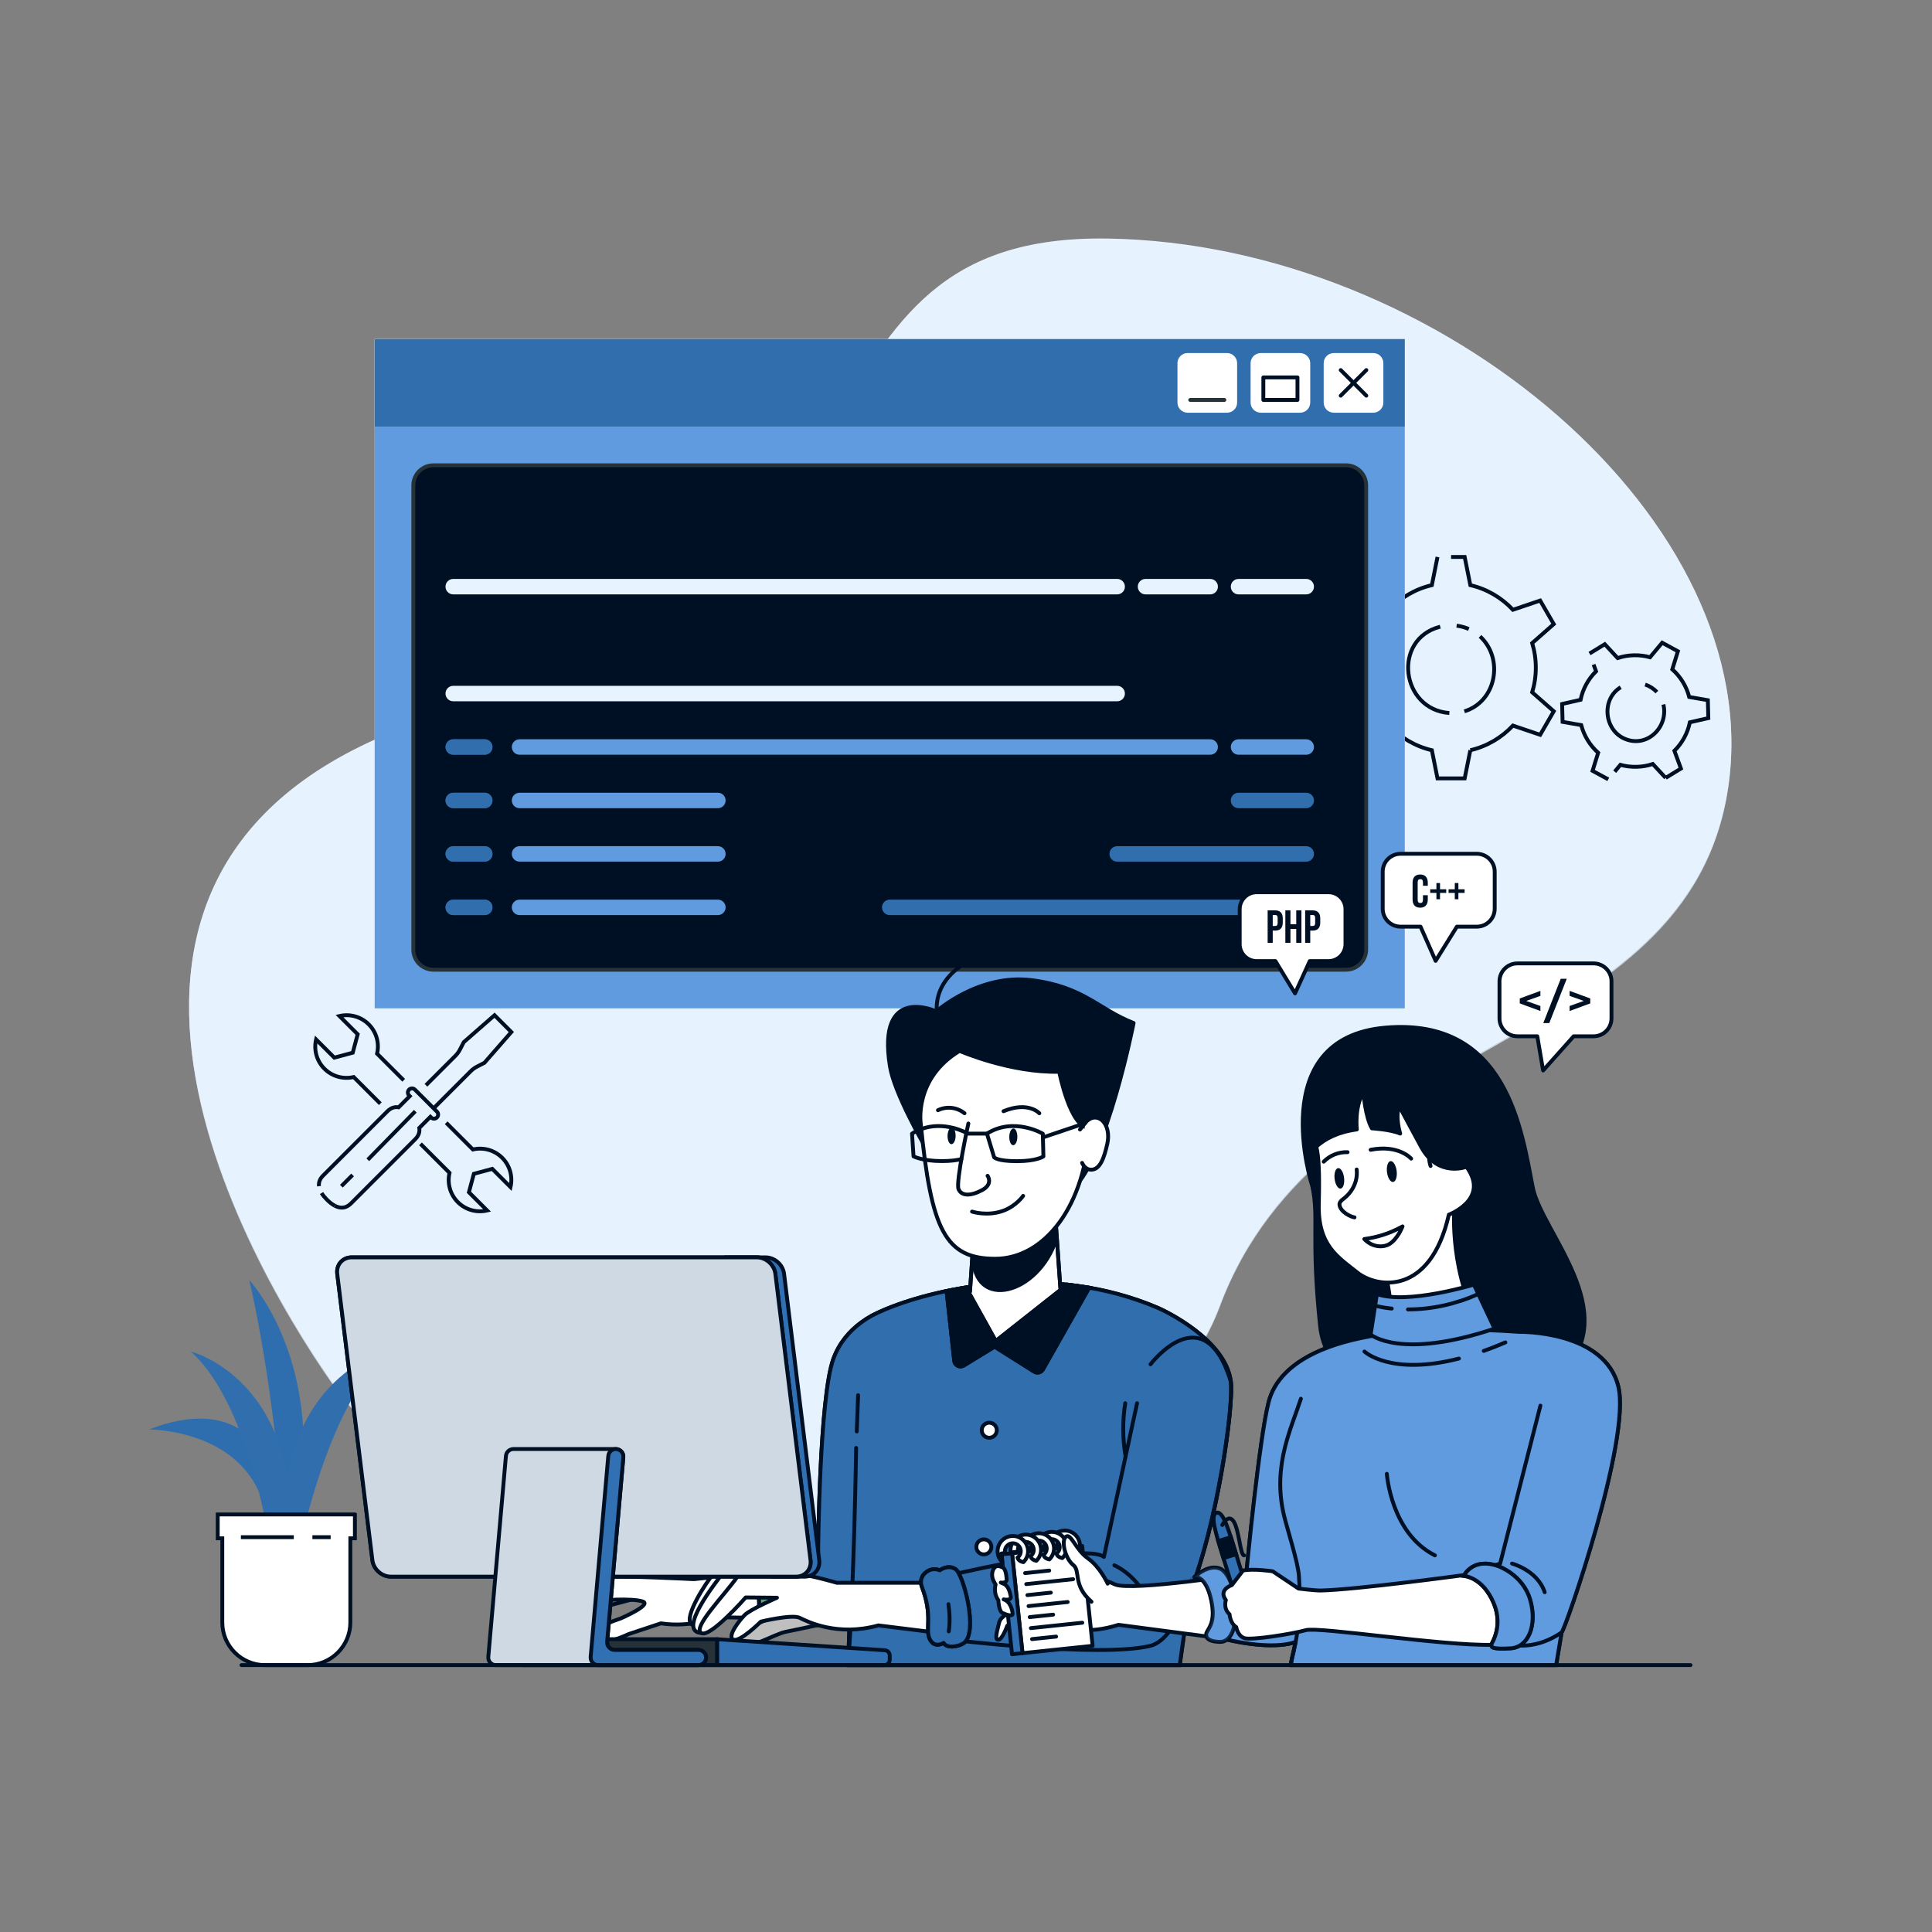 <?xml version="1.0" encoding="UTF-8" standalone="no"?>
<!-- Generator: Adobe Illustrator 27.5.0, SVG Export Plug-In . SVG Version: 6.00 Build 0)  -->

<svg
   version="1.1"
   x="0px"
   y="0px"
   viewBox="0 0 500 500"
   style="enable-background:new 0 0 500 500;"
   xml:space="preserve"
   id="svg184"
   sodipodi:docname="legacy-software-modernisation.svg"
   inkscape:version="1.3.2 (091e20ef0f, 2023-11-25)"
   xmlns:inkscape="http://www.inkscape.org/namespaces/inkscape"
   xmlns:sodipodi="http://sodipodi.sourceforge.net/DTD/sodipodi-0.dtd"
   xmlns:xlink="http://www.w3.org/1999/xlink"
   xmlns="http://www.w3.org/2000/svg"
   xmlns:svg="http://www.w3.org/2000/svg"><rect x="0" y="0" width="500" height="500" fill="#808080" stroke="none"/><defs
   id="defs184" /><sodipodi:namedview
   id="namedview184"
   pagecolor="#ffffff"
   bordercolor="#000000"
   borderopacity="0.25"
   inkscape:showpageshadow="2"
   inkscape:pageopacity="0.0"
   inkscape:pagecheckerboard="0"
   inkscape:deskcolor="#d1d1d1"
   inkscape:zoom="1.1469272"
   inkscape:cx="347.45013"
   inkscape:cy="228.87242"
   inkscape:window-width="1920"
   inkscape:window-height="1011"
   inkscape:window-x="0"
   inkscape:window-y="0"
   inkscape:window-maximized="1"
   inkscape:current-layer="svg184" />
<g
   id="Background_Simple"
   style="fill:#e7f3ff;fill-opacity:1">
	<g
   id="g2"
   style="fill:#e7f3ff;fill-opacity:1">
		<path
   style="fill:#e7f3ff;fill-opacity:1"
   d="M86.262,358.202c-25.617-36.442-84.196-143.073,33.891-174.928S200.43,60.397,286.69,61.736    c86.259,1.338,170.922,73.596,160.522,142.156c-10.4,68.56-105.049,63.112-131.513,133.934S131.32,422.299,86.262,358.202z"
   id="path1" />
		<path
   style="opacity:0.7;fill:#e7f3ff;fill-opacity:1"
   d="M86.262,358.551c-25.617-36.442-84.196-143.073,33.891-174.928    S200.43,60.746,286.69,62.085c86.259,1.338,170.922,73.596,160.522,142.156c-10.4,68.56-105.049,63.112-131.513,133.934    S131.32,422.648,86.262,358.551z"
   id="path2" />
	</g>
</g>
<g
   id="Graphics"
   style="stroke:#001024;stroke-opacity:1">
	<g
   id="g20"
   style="stroke:#001024;stroke-opacity:1">
		<g
   id="g13"
   style="stroke:#001024;stroke-opacity:1">
			<path
   style="fill:none;stroke:#001024;stroke-miterlimit:10;stroke-opacity:1"
   d="M380.52,194.16c4.298-1.003,8.109-3.263,11.026-6.377     l7.049,2.384l3.517-6.092l-5.586-4.908c0.615-2.017,0.941-4.153,0.941-6.372c0-2.213-0.326-4.355-0.941-6.366l5.586-4.913     l-3.517-6.092l-7.049,2.384c-2.917-3.114-6.729-5.374-11.026-6.372l-1.464-7.292h-3.517"
   id="path3" />
			<path
   style="fill:none;stroke:#001024;stroke-miterlimit:10;stroke-opacity:1"
   d="M372.022,144.143l-1.458,7.292     c-4.298,0.998-8.115,3.258-11.032,6.372l-7.049-2.384l-3.517,6.092l5.586,4.913c-0.61,2.012-0.941,4.153-0.941,6.366     c0,2.219,0.331,4.355,0.941,6.372l-5.586,4.908l3.517,6.092l7.049-2.384c2.917,3.113,6.734,5.374,11.032,6.377l1.458,7.292h7.034     l1.464-7.292"
   id="path4" />
			<path
   style="fill:none;stroke:#001024;stroke-miterlimit:10;stroke-opacity:1"
   d="M375.094,184.527c-12.54-0.877-14.896-19.135-2.361-22.342"
   id="path5" />
			<path
   style="fill:none;stroke:#001024;stroke-miterlimit:10;stroke-opacity:1"
   d="M383.024,164.697c6.241,5.718,4.265,16.876-4.052,19.396"
   id="path6" />
			<path
   style="fill:none;stroke:#001024;stroke-miterlimit:10;stroke-opacity:1"
   d="M376.969,161.925c1.088,0.136,2.155,0.428,3.157,0.873"
   id="path7" />
			<path
   style="fill:none;stroke:#001024;stroke-miterlimit:10;stroke-opacity:1"
   d="M417.878,199.712l1.481-1.775     c2.708,0.746,5.628,0.703,8.387-0.212l3.326,3.593"
   id="path8" />
			<path
   style="fill:none;stroke:#001024;stroke-miterlimit:10;stroke-opacity:1"
   d="M412.415,171.984l0.643,1.75     c-2.07,2.038-3.437,4.619-4.004,7.37l-4.778,1.085l0.12,4.63l4.826,0.839c0.349,1.34,0.899,2.656,1.66,3.899     c0.763,1.246,1.683,2.332,2.719,3.254l-1.449,4.676l4.069,2.212"
   id="path9" />
			<path
   style="fill:none;stroke:#001024;stroke-miterlimit:10;stroke-opacity:1"
   d="M431.071,201.318l3.95-2.418l-1.685-4.598     c2.069-2.041,3.432-4.62,3.999-7.372l4.778-1.085l-0.12-4.63l-4.824-0.836c-0.348-1.344-0.899-2.656-1.662-3.901     c-0.761-1.243-1.68-2.333-2.717-3.251l1.448-4.679l-4.069-2.212l-3.139,3.762c-2.708-0.745-5.626-0.704-8.382,0.213l-3.329-3.592     l-3.95,2.418"
   id="path10" />
			<g
   id="g12"
   style="stroke:#001024;stroke-opacity:1">
				<path
   style="fill:none;stroke:#001024;stroke-miterlimit:10;stroke-opacity:1"
   d="M430.485,182.315c1.365,5.747-4.091,11.277-9.861,8.943      c-5.502-2.225-6.302-10.293-1.197-13.394"
   id="path11" />
				<path
   style="fill:none;stroke:#001024;stroke-miterlimit:10;stroke-opacity:1"
   d="M425.765,177.16c1.152,0.392,2.204,1.055,3.032,1.949"
   id="path12" />
			</g>
		</g>
		<g
   id="g19"
   style="stroke:#001024;stroke-opacity:1">
			<g
   id="g14"
   style="stroke:#001024;stroke-opacity:1">
				<path
   style="fill:none;stroke:#001024;stroke-miterlimit:10;stroke-opacity:1"
   d="M108.825,296.026l7.51,7.51c-0.613,2.639,0.1,5.523,2.156,7.58      c2.057,2.057,4.941,2.77,7.58,2.156l-4.718-4.718l1.279-4.771l4.772-1.279l4.718,4.718c0.613-2.639-0.099-5.523-2.156-7.58      c-2.057-2.057-4.941-2.77-7.58-2.156l-6.916-6.917"
   id="path13" />
				<path
   style="fill:none;stroke:#001024;stroke-miterlimit:10;stroke-opacity:1"
   d="M104.479,279.58l-6.893-6.893      c0.614-2.639-0.099-5.523-2.156-7.58c-2.057-2.057-4.941-2.769-7.58-2.156l4.718,4.718l-1.279,4.772l-4.771,1.279l-4.718-4.718      c-0.613,2.639,0.1,5.523,2.156,7.58c2.057,2.056,4.941,2.769,7.58,2.156l6.893,6.893"
   id="path14" />
			</g>
			<g
   id="g18"
   style="stroke:#001024;stroke-opacity:1">
				<g
   id="g17"
   style="stroke:#001024;stroke-opacity:1">
					<path
   style="fill:none;stroke:#001024;stroke-miterlimit:10;stroke-opacity:1"
   d="M112.219,286.832l9.612-9.612       c0.472-0.472,1.014-0.868,1.608-1.175l1.935-1l6.961-7.955l-4.351-4.35l-7.955,6.961l-1,1.935       c-0.307,0.593-0.703,1.135-1.175,1.607l-7.623,7.624"
   id="path15" />
					<path
   style="fill:none;stroke:#001024;stroke-miterlimit:10;stroke-opacity:1"
   d="M86.64,312.041c1.406,0.743,2.852,0.75,4.179-0.577       l16.656-16.656c0.924-0.924,1.195-1.906,1.028-2.892l2.888-2.888l0.176,0.176c0.416,0.416,1.097,0.416,1.512,0       c0.416-0.416,0.416-1.097,0-1.512l-5.697-5.697c-0.416-0.416-1.096-0.416-1.512,0c-0.416,0.416-0.416,1.097,0,1.512       l0.176,0.176l-2.888,2.888c-0.986-0.168-1.968,0.103-2.892,1.027l-16.656,16.656c-0.875,0.875-1.17,1.803-1.056,2.737"
   id="path16" />
					<path
   style="fill:none;stroke:#001024;stroke-miterlimit:10;stroke-opacity:1"
   d="M83.217,308.758c0.356,0.584,0.833,1.158,1.386,1.712       c0.656,0.656,1.341,1.204,2.036,1.571"
   id="path17" />
				</g>
			</g>
			<line
   style="fill:none;stroke:#001024;stroke-miterlimit:10;stroke-opacity:1"
   x1="88.342"
   y1="306.991"
   x2="91.25"
   y2="304.083"
   id="line18" />
			<line
   style="fill:none;stroke:#001024;stroke-miterlimit:10;stroke-opacity:1"
   x1="95.183"
   y1="300.15"
   x2="107.48"
   y2="287.593"
   id="line19" />
		</g>
	</g>
</g>
<g
   id="Coding">
	<g
   id="g52">
		<g
   id="g27"
   style="display:inline">
			<rect
   x="96.961"
   y="87.758"
   style="fill:#ffffff"
   width="266.603"
   height="173.204"
   id="rect20" />
			<polygon
   style="fill:#5f9bde;fill-opacity:1"
   points="96.961,260.962 125.148,260.962 169.839,260.962 363.564,260.962 363.564,87.758 96.961,87.758 "
   id="polygon20" />
			<rect
   x="96.961"
   y="87.758"
   style="fill:#ffffff"
   width="266.603"
   height="22.659"
   id="rect21" />
			<rect
   x="96.961"
   y="87.758"
   style="fill:#306eae;fill-opacity:1"
   width="266.603"
   height="22.659"
   id="rect22" />
			<path
   style="fill:#ffffff"
   d="m 355.394,106.808 h -10.208 c -1.445,0 -2.616,-1.171 -2.616,-2.616 V 93.983 c 0,-1.445 1.171,-2.616 2.616,-2.616 h 10.208 c 1.445,0 2.616,1.171 2.616,2.616 v 10.208 c 0,1.445 -1.171,2.617 -2.616,2.617 z"
   id="path22" />
			<path
   style="fill:#ffffff"
   d="M 336.447,106.808 H 326.29 c -1.459,0 -2.641,-1.183 -2.641,-2.642 V 94.009 c 0,-1.459 1.183,-2.641 2.641,-2.641 h 10.157 c 1.459,0 2.641,1.183 2.641,2.641 v 10.157 c 0,1.459 -1.182,2.642 -2.641,2.642 z"
   id="path23" />
			<path
   style="fill:#ffffff"
   d="m 317.549,106.808 h -10.206 c -1.445,0 -2.617,-1.172 -2.617,-2.617 V 93.984 c 0,-1.445 1.172,-2.617 2.617,-2.617 h 10.206 c 1.445,0 2.617,1.172 2.617,2.617 v 10.206 c 10e-4,1.446 -1.171,2.618 -2.617,2.618 z"
   id="path24" />
			<path
   style="fill:#001024;stroke:#263238;stroke-linecap:round;stroke-linejoin:round;stroke-miterlimit:10;fill-opacity:1"
   d="m 106.961,125.633 v 120.113 c 0,2.881 2.335,5.216 5.216,5.216 h 236.172 c 2.881,0 5.216,-2.335 5.216,-5.216 V 125.633 c 0,-2.881 -2.335,-5.216 -5.216,-5.216 H 112.176 c -2.88,0 -5.215,2.335 -5.215,5.216 z"
   id="path25" />
			<g
   id="g26"
   style="stroke:#001024;stroke-opacity:1">
				
					<line
   style="fill:none;stroke:#001024;stroke-linecap:round;stroke-linejoin:round;stroke-miterlimit:10;stroke-opacity:1"
   x1="346.978"
   y1="102.399"
   x2="353.602"
   y2="95.776"
   id="line25" />
				
					<line
   style="fill:none;stroke:#001024;stroke-linecap:round;stroke-linejoin:round;stroke-miterlimit:10;stroke-opacity:1"
   x1="346.978"
   y1="95.776"
   x2="353.602"
   y2="102.399"
   id="line26" />
			</g>
			
				<rect
   x="326.952"
   y="97.672"
   style="fill:none;stroke:#001024;stroke-linecap:round;stroke-linejoin:round;stroke-miterlimit:10;stroke-opacity:1"
   width="8.832"
   height="5.832"
   id="rect26" />
			
				<line
   style="fill:#001024;stroke:#263238;stroke-linecap:round;stroke-linejoin:round;stroke-miterlimit:10;fill-opacity:1"
   x1="316.862"
   y1="103.503"
   x2="308.031"
   y2="103.503"
   id="line27" />
		</g>
		<g
   id="g31"
   style="fill:#306eae;fill-opacity:1">
			<g
   id="g28"
   style="fill:#306eae;fill-opacity:1">
				<path
   style="fill:#306eae;fill-opacity:1"
   d="M338.055,209.159H320.53c-1.105,0-2-0.895-2-2s0.895-2,2-2h17.525c1.104,0,2,0.895,2,2      S339.159,209.159,338.055,209.159z"
   id="path27" />
			</g>
			<g
   id="g29"
   style="fill:#306eae;fill-opacity:1">
				<path
   style="fill:#306eae;fill-opacity:1"
   d="M338.055,222.992h-48.93c-1.105,0-2-0.895-2-2c0-1.104,0.895-2,2-2h48.93c1.104,0,2,0.896,2,2      C340.055,222.097,339.159,222.992,338.055,222.992z"
   id="path28" />
			</g>
			<g
   id="g30"
   style="fill:#306eae;fill-opacity:1">
				<path
   style="fill:#306eae;fill-opacity:1"
   d="M338.055,236.826H230.262c-1.104,0-2-0.896-2-2c0-1.105,0.896-2,2-2h107.792c1.104,0,2,0.895,2,2      C340.055,235.93,339.159,236.826,338.055,236.826z"
   id="path29" />
			</g>
		</g>
		<g
   id="g40"
   style="fill:#306eae;fill-opacity:1">
			<g
   id="g32"
   style="fill:#306eae;fill-opacity:1">
				<path
   style="fill:#306eae;fill-opacity:1"
   d="M125.458,195.326h-8.164c-1.104,0-2-0.896-2-2c0-1.105,0.896-2,2-2h8.164c1.104,0,2,0.895,2,2      C127.458,194.43,126.563,195.326,125.458,195.326z"
   id="path31" />
			</g>
			<g
   id="g33"
   style="fill:#306eae;fill-opacity:1">
				<path
   style="fill:#306eae;fill-opacity:1"
   d="M125.458,209.159h-8.164c-1.104,0-2-0.895-2-2s0.896-2,2-2h8.164c1.104,0,2,0.895,2,2      S126.563,209.159,125.458,209.159z"
   id="path32" />
			</g>
			<g
   id="g34"
   style="fill:#306eae;fill-opacity:1">
				<path
   style="fill:#306eae;fill-opacity:1"
   d="M125.458,222.992h-8.164c-1.104,0-2-0.895-2-2c0-1.104,0.896-2,2-2h8.164c1.104,0,2,0.896,2,2      C127.458,222.097,126.563,222.992,125.458,222.992z"
   id="path33" />
			</g>
			<g
   id="g35"
   style="fill:#306eae;fill-opacity:1">
				<path
   style="fill:#306eae;fill-opacity:1"
   d="M125.458,236.826h-8.164c-1.104,0-2-0.896-2-2c0-1.105,0.896-2,2-2h8.164c1.104,0,2,0.895,2,2      C127.458,235.93,126.563,236.826,125.458,236.826z"
   id="path34" />
			</g>
			<g
   style="opacity:0.7;fill:#306eae;fill-opacity:1"
   id="g36">
				<path
   style="fill:#306eae;fill-opacity:1"
   d="M125.458,195.326h-8.164c-1.104,0-2-0.896-2-2c0-1.105,0.896-2,2-2h8.164c1.104,0,2,0.895,2,2      C127.458,194.43,126.563,195.326,125.458,195.326z"
   id="path35" />
			</g>
			<g
   style="opacity:0.7;fill:#306eae;fill-opacity:1"
   id="g37">
				<path
   style="fill:#306eae;fill-opacity:1"
   d="M125.458,209.159h-8.164c-1.104,0-2-0.895-2-2s0.896-2,2-2h8.164c1.104,0,2,0.895,2,2      S126.563,209.159,125.458,209.159z"
   id="path36" />
			</g>
			<g
   style="opacity:0.7;fill:#306eae;fill-opacity:1"
   id="g38">
				<path
   style="fill:#306eae;fill-opacity:1"
   d="M125.458,222.992h-8.164c-1.104,0-2-0.895-2-2c0-1.104,0.896-2,2-2h8.164c1.104,0,2,0.896,2,2      C127.458,222.097,126.563,222.992,125.458,222.992z"
   id="path37" />
			</g>
			<g
   style="opacity:0.7;fill:#306eae;fill-opacity:1"
   id="g39">
				<path
   style="fill:#306eae;fill-opacity:1"
   d="M125.458,236.826h-8.164c-1.104,0-2-0.896-2-2c0-1.105,0.896-2,2-2h8.164c1.104,0,2,0.895,2,2      C127.458,235.93,126.563,236.826,125.458,236.826z"
   id="path38" />
			</g>
		</g>
		<g
   id="g45"
   style="fill:#e7f3ff;fill-opacity:1">
			<g
   id="g41"
   style="fill:#e7f3ff;fill-opacity:1">
				<path
   style="fill:#e7f3ff;fill-opacity:1"
   d="M289.125,181.492H117.294c-1.104,0-2-0.895-2-2c0-1.104,0.896-2,2-2h171.831c1.104,0,2,0.896,2,2      C291.125,180.597,290.23,181.492,289.125,181.492z"
   id="path40" />
			</g>
			<g
   id="g42"
   style="fill:#e7f3ff;fill-opacity:1">
				<path
   style="fill:#e7f3ff;fill-opacity:1"
   d="M338.055,153.826H320.53c-1.105,0-2-0.896-2-2c0-1.105,0.895-2,2-2h17.525c1.104,0,2,0.895,2,2      C340.055,152.93,339.159,153.826,338.055,153.826z"
   id="path41" />
			</g>
			<g
   id="g43"
   style="fill:#e7f3ff;fill-opacity:1">
				<path
   style="fill:#e7f3ff;fill-opacity:1"
   d="M313.196,153.826h-16.737c-1.104,0-2-0.896-2-2c0-1.105,0.896-2,2-2h16.737c1.104,0,2,0.895,2,2      C315.196,152.93,314.3,153.826,313.196,153.826z"
   id="path42" />
			</g>
			<g
   id="g44"
   style="fill:#e7f3ff;fill-opacity:1">
				<path
   style="fill:#e7f3ff;fill-opacity:1"
   d="M289.125,153.826H117.294c-1.104,0-2-0.896-2-2c0-1.105,0.896-2,2-2h171.831c1.104,0,2,0.895,2,2      C291.125,152.93,290.23,153.826,289.125,153.826z"
   id="path43" />
			</g>
		</g>
		<g
   id="g51"
   style="fill:#5f9bde;fill-opacity:1">
			<g
   id="g46"
   style="fill:#5f9bde;fill-opacity:1">
				<path
   style="fill:#5f9bde;fill-opacity:1"
   d="M338.055,195.326h-17.526c-1.104,0-2-0.896-2-2c0-1.105,0.896-2,2-2h17.526c1.104,0,2,0.895,2,2      C340.055,194.43,339.159,195.326,338.055,195.326z"
   id="path45" />
			</g>
			<g
   id="g47"
   style="fill:#5f9bde;fill-opacity:1">
				<path
   style="fill:#5f9bde;fill-opacity:1"
   d="M313.197,195.326H134.458c-1.104,0-2-0.896-2-2c0-1.105,0.896-2,2-2h178.738c1.104,0,2,0.895,2,2      C315.197,194.43,314.301,195.326,313.197,195.326z"
   id="path46" />
			</g>
			<g
   id="g48"
   style="fill:#5f9bde;fill-opacity:1">
				<path
   style="fill:#5f9bde;fill-opacity:1"
   d="M185.791,209.159h-51.333c-1.104,0-2-0.895-2-2s0.896-2,2-2h51.333c1.104,0,2,0.895,2,2      S186.896,209.159,185.791,209.159z"
   id="path47" />
			</g>
			<g
   id="g49"
   style="fill:#5f9bde;fill-opacity:1">
				<path
   style="fill:#5f9bde;fill-opacity:1"
   d="M185.791,222.992h-51.333c-1.104,0-2-0.895-2-2c0-1.104,0.896-2,2-2h51.333c1.104,0,2,0.896,2,2      C187.791,222.097,186.896,222.992,185.791,222.992z"
   id="path48" />
			</g>
			<g
   id="g50"
   style="fill:#5f9bde;fill-opacity:1">
				<path
   style="fill:#5f9bde;fill-opacity:1"
   d="M185.791,236.826h-51.333c-1.104,0-2-0.896-2-2c0-1.105,0.896-2,2-2h51.333c1.104,0,2,0.895,2,2      C187.791,235.93,186.896,236.826,185.791,236.826z"
   id="path49" />
			</g>
		</g>
	</g>
</g>
<g
   id="Character_1"
   style="display:inline;stroke:#001024;stroke-opacity:1">
	<g
   id="g102"
   style="stroke:#001024;stroke-opacity:1">
		<g
   id="g59"
   style="display:inline;stroke:#001024;stroke-opacity:1">
			<g
   id="g55"
   style="stroke:#001024;stroke-opacity:1">
				<path
   style="fill:#ffffff;stroke:#001024;stroke-linecap:round;stroke-linejoin:round;stroke-miterlimit:10;stroke-opacity:1"
   d="m 152.081,414.237 c 0,0 -5.246,9.027 -3.18,9.353 2.066,0.326 6.387,-7.478 6.387,-7.478 l 11.849,-3.141 -8.925,-0.921 z"
   id="path52" />
				<path
   style="opacity:0.3;stroke:#001024;stroke-linecap:round;stroke-linejoin:round;stroke-miterlimit:10;stroke-opacity:1"
   d="m 152.081,414.237 c 0,0 -5.246,9.027 -3.18,9.353 2.066,0.326 6.387,-7.478 6.387,-7.478 l 11.849,-3.141 -8.925,-0.921 z"
   id="path53" />
				<path
   style="fill:#ffffff;stroke:#001024;stroke-linecap:round;stroke-linejoin:round;stroke-miterlimit:10;stroke-opacity:1"
   d="m 156.07,408.083 c 0,0 -7.336,-1.747 -9.362,1.699 -2.026,3.446 -7.964,13.643 -5.738,14.811 2.226,1.168 4.167,-2.603 4.167,-2.603 z"
   id="path54" />
				<path
   style="fill:#ffffff;stroke:#001024;stroke-linecap:round;stroke-linejoin:round;stroke-miterlimit:10;stroke-opacity:1"
   d="m 186.091,418.541 c 0,0 -7.362,2.782 -15.042,1.58 l -8.351,2.775 c 0,0 -7.34,3.615 -10.754,1.793 -3.414,-1.822 8.701,-5.842 8.701,-5.842 0,0 8.149,-3.526 5.715,-4.373 -2.434,-0.847 -11.626,-0.687 -13.434,0.698 -1.808,1.386 -6.543,10.363 -9.96,9.851 -3.417,-0.512 1.445,-5.399 2.672,-7.282 1.227,-1.883 3.981,-9.385 9.564,-9.697 5.583,-0.312 24.366,0.649 24.366,0.649 l 22.09,-2.36 5.212,12.565 z"
   id="path55" />
			</g>
			<g
   id="g58"
   style="stroke:#001024;stroke-opacity:1">
				<g
   id="g57"
   style="stroke:#001024;stroke-opacity:1">
					<path
   style="fill:#92e3a9;stroke:#001024;stroke-linecap:round;stroke-linejoin:round;stroke-miterlimit:10;stroke-opacity:1"
   d="m 197.62,421.653 c 1.068,0.673 2.578,1.101 4.212,-0.065 0,0 2.392,1.041 4.007,-0.736 1.615,-1.776 1.756,-17.302 -2.71,-19.052 -1.288,-0.505 -4.504,-0.453 -5.034,1.349 0,0 -2.776,-0.954 -3.246,2.022 -0.442,2.801 2.34,5.406 1.409,13.463 -0.138,1.191 0.401,2.413 1.362,3.019 z"
   id="path56" />
					<path
   style="opacity:0.3;stroke:#001024;stroke-linecap:round;stroke-linejoin:round;stroke-miterlimit:10;stroke-opacity:1"
   d="m 197.62,421.653 c 1.068,0.673 2.578,1.101 4.212,-0.065 0,0 2.392,1.041 4.007,-0.736 1.615,-1.776 1.756,-17.302 -2.71,-19.052 -1.288,-0.505 -4.504,-0.453 -5.034,1.349 0,0 -2.776,-0.954 -3.246,2.022 -0.442,2.801 2.34,5.406 1.409,13.463 -0.138,1.191 0.401,2.413 1.362,3.019 z"
   id="path57" />
				</g>
				<path
   style="fill:none;stroke:#001024;stroke-linecap:round;stroke-linejoin:round;stroke-miterlimit:10;stroke-opacity:1"
   d="m 202.716,418.032 c 0,0 0.131,-6.732 -2.639,-12.267"
   id="path58" />
			</g>
		</g>
		<g
   id="g62"
   style="display:inline;fill:#306eae;fill-opacity:1;stroke:#001024;stroke-opacity:1">
			<defs
   id="defs59">
				<path
   id="XMLID_3_"
   d="m 307.85,412.39 c -0.74,5.69 -1.58,11.85 -2.54,18.54 h -85.84 l 0.41,-11.06 c -5.13,1.24 -15.1,0.48 -15.1,0.48 V 404 c 6.06,-3.43 6.96,-2.47 6.96,-2.47 0,0 0.31,-39.9 3.94,-49.86 1.54,-4.22 4.24,-7.23 7.1,-9.34 v -0.01 c 0.9,-0.67 1.81,-1.25 2.71,-1.75 0.05,-0.03 0.09,-0.05 0.13,-0.08 1,-0.53 2.21,-1.09 3.59,-1.67 0.12,-0.05 0.25,-0.1 0.38,-0.15 13.44,-5.49 42.77,-11.86 70.1,-0.18 1.91,0.82 17.51,8.27 18.84,19.04 0.76,6.14 -3.42,36.68 -10.68,54.86 z" />
			</defs>
			<use
   xlink:href="#XMLID_3_"
   style="overflow:visible;fill:#306eae;fill-opacity:1;stroke:#001024;stroke-opacity:1"
   id="use59" />
			<clipPath
   id="XMLID_00000101811399432864263750000000387391405962535838_">
				<use
   xlink:href="#XMLID_3_"
   style="overflow:visible"
   id="use60" />
			</clipPath>
			<path
   style="opacity:0.2;fill:#306eae;fill-opacity:1;stroke:#001024;stroke-opacity:1"
   d="m 294.25,363.2 -8.56,39.73 c -1.33,-1.05 -5.16,-1.12 -10.03,-0.66 1.07,-1.19 1.94,-2.48 2.59,-3.88 12.94,-28 15.77,-34.63 16,-35.19 z"
   clip-path="url(#XMLID_00000101811399432864263750000000387391405962535838_)"
   id="path60" />
			<path
   style="opacity:0.2;fill:#306eae;fill-opacity:1;stroke:#001024;stroke-opacity:1"
   d="m 309.89,406.85 c -2.48,8.84 -3.57,16.89 -4.58,24.08 h -85.84 l 0.79,-12.74 c 5.35,-0.76 14.74,-1.54 24.49,-3.27 1.24,5.15 0.23,9.31 0.23,9.31 0,0 39.48,4.9 52.73,1.71 3.78,-0.91 7.2,-6.19 10.13,-13.46 0.71,-1.77 1.39,-3.66 2.05,-5.63 z"
   clip-path="url(#XMLID_00000101811399432864263750000000387391405962535838_)"
   id="path61" />
			<path
   style="opacity:0.3;fill:#306eae;fill-opacity:1;stroke:#001024;stroke-opacity:1"
   d="m 212.767,402.284 c 0,0 -1.922,-1.713 -7.992,1.721 v 16.35 c 0,0 10.004,-0.358 13.928,-2.484 3.376,2.089 2.776,-36.177 3.376,-56.79 -4.899,1.347 -5.292,10.672 -6.049,19.444 -1.044,12.088 -3.263,21.759 -3.263,21.759 z"
   clip-path="url(#XMLID_00000101811399432864263750000000387391405962535838_)"
   id="path62" />
			
				<use
   xlink:href="#XMLID_3_"
   style="overflow:visible;fill:#306eae;fill-opacity:1;stroke:#001024;stroke-linecap:round;stroke-linejoin:round;stroke-miterlimit:10;stroke-opacity:1"
   id="use62" />
		</g>
		<g
   id="g101"
   style="stroke:#001024;stroke-opacity:1">
			<g
   id="g99"
   style="stroke:#001024;stroke-opacity:1">
				<g
   id="g77"
   style="display:inline;stroke:#001024;stroke-opacity:1">
					<path
   style="fill:none;stroke:#001024;stroke-linecap:round;stroke-linejoin:round;stroke-miterlimit:10;stroke-opacity:1"
   d="m 318.53,357.53 c 0.03,0.24 0.06,0.52 0.07,0.83 0.44,7.68 -3.74,36.66 -10.76,54.12 -2.93,7.27 -6.35,12.55 -10.13,13.46 -13.25,3.19 -52.73,-1.71 -52.73,-1.71 0,0 1.96,-8.1 -2.95,-15.7 0,0 38.76,-9.48 43.66,-5.6 l 8.58,-39.77"
   id="path63" />
					<path
   style="fill:none;stroke:#001024;stroke-linecap:round;stroke-linejoin:round;stroke-miterlimit:10;stroke-opacity:1"
   d="m 288.388,405.096 c 0,0 3.679,1.471 6.867,5.886"
   id="path64" />
					<g
   id="g70"
   style="stroke:#001024;stroke-opacity:1">
						<path
   style="fill:#ffffff;stroke:#001024;stroke-linecap:round;stroke-linejoin:round;stroke-miterlimit:10;stroke-opacity:1"
   d="m 189.645,406.524 c 0,0 -3.611,-0.76 -5.082,0.884 -1.536,1.717 -7.768,11.113 -5.641,12.917 2.127,1.804 6.458,-8.094 6.458,-8.094 z"
   id="path65" />
						<path
   style="fill:#ffffff;stroke:#001024;stroke-linecap:round;stroke-linejoin:round;stroke-miterlimit:10;stroke-opacity:1"
   d="m 196.907,406.352 c 0,0 -8.03,-1.724 -9.829,0.728 -1.799,2.452 -11.917,15.125 -5.622,15.534 l 10.056,-11.282 z"
   id="path66" />
						<path
   style="fill:#bfbfbf;stroke:#001024;stroke-linecap:round;stroke-linejoin:round;stroke-miterlimit:10;stroke-opacity:1"
   d="m 215.049,419.834 c 0,0 -8.25,1.799 -11.602,2.453 -3.352,0.654 -9.565,4.987 -13.244,3.27 -3.679,-1.717 12.018,-8.094 12.018,-8.094 l 5.396,-2.173 z"
   id="path67" />
						<path
   style="fill:none;stroke:#001024;stroke-linecap:round;stroke-linejoin:round;stroke-miterlimit:10;stroke-opacity:1"
   d="m 221.729,370.466 c 0.117,-3.128 0.234,-6.257 0.351,-9.385"
   id="path68" />
						<path
   style="fill:none;stroke:#001024;stroke-linecap:round;stroke-linejoin:round;stroke-miterlimit:10;stroke-opacity:1"
   d="M 219.47,430.93 C 221,412 221.569,374.725 221.569,374.725"
   id="path69" />
						<path
   style="fill:#ffffff;stroke:#001024;stroke-linecap:round;stroke-linejoin:round;stroke-miterlimit:10;stroke-opacity:1"
   d="m 244.978,409.615 h -28.45 c 0,0 -22.073,-6.622 -25.752,-1.471 -3.679,5.15 -11.527,12.999 -9.32,14.47 2.207,1.471 11.527,-9.197 11.527,-9.197 l 8.093,0.076 c 0,0 -6.867,2.989 -8.339,4.461 -1.472,1.471 -4.66,5.641 -2.943,6.377 1.717,0.736 7.112,-4.66 7.112,-4.66 0,0 8.094,-1.962 10.056,-0.981 1.962,0.981 9.81,4.905 20.356,1.962 l 21.708,2.698 z"
   id="path70" />
					</g>
					<g
   id="g73"
   style="stroke:#001024;stroke-opacity:1">
						<path
   style="fill:none;stroke:#001024;stroke-linecap:round;stroke-linejoin:round;stroke-miterlimit:10;stroke-opacity:1"
   d="m 291.3,376.93 c -0.78,-4.54 -0.82,-9.22 -0.09,-13.77"
   id="path71" />
						<g
   id="g72"
   style="stroke:#001024;stroke-opacity:1">
							<path
   style="fill:none;stroke:#001024;stroke-linecap:round;stroke-linejoin:round;stroke-miterlimit:10;stroke-opacity:1"
   d="m 297.753,353.082 c 0,0 13.802,-18.184 20.777,4.448"
   id="path72" />
						</g>
					</g>
					<g
   id="g76"
   style="stroke:#001024;stroke-opacity:1;fill:#306eae;fill-opacity:1">
						<g
   id="g75"
   style="stroke:#001024;stroke-opacity:1;fill:#306eae;fill-opacity:1">
							<defs
   id="defs73">
								<path
   id="XMLID_4_"
   d="m 239.142,407.373 c 0.868,-0.918 2.223,-1.707 4.096,-0.984 0,0 2.058,-1.602 4.064,-0.282 2.005,1.32 5.999,16.324 2.107,19.128 -1.122,0.809 -4.251,1.557 -5.211,-0.056 0,0 -2.452,1.614 -3.646,-1.153 -1.123,-2.603 0.924,-5.818 -1.979,-13.391 -0.43,-1.118 -0.212,-2.436 0.569,-3.262 z" />
							</defs>
							<use
   xlink:href="#XMLID_4_"
   style="overflow:visible;fill:#306eae;stroke:#001024;stroke-opacity:1;fill-opacity:1"
   id="use73" />
							<clipPath
   id="XMLID_00000161594092978567362800000006365032978376543924_">
								<use
   xlink:href="#XMLID_4_"
   style="overflow:visible"
   id="use74" />
							</clipPath>
							<path
   style="opacity:0.3;stroke:#001024;stroke-opacity:1;fill:#306eae;fill-opacity:1"
   d="m 239.142,407.373 c 0.868,-0.918 2.223,-1.707 4.096,-0.984 0,0 2.058,-1.602 4.064,-0.282 2.005,1.32 5.999,16.324 2.107,19.128 -1.122,0.809 -4.251,1.557 -5.211,-0.056 0,0 -2.452,1.614 -3.646,-1.153 -1.123,-2.603 0.924,-5.818 -1.979,-13.391 -0.43,-1.118 -0.212,-2.436 0.569,-3.262 z"
   clip-path="url(#XMLID_00000161594092978567362800000006365032978376543924_)"
   id="path74" />
							
								<use
   xlink:href="#XMLID_4_"
   style="overflow:visible;fill:#306eae;stroke:#001024;stroke-linecap:round;stroke-linejoin:round;stroke-miterlimit:10;stroke-opacity:1;fill-opacity:1"
   id="use75" />
						</g>
					</g>
					<path
   style="fill:none;stroke:#001024;stroke-linecap:round;stroke-linejoin:round;stroke-miterlimit:10;stroke-opacity:1"
   d="m 245.458,415.162 c 0.331,2.328 0.414,4.705 0.081,7.037"
   id="path76" />
				</g>
				<path
   style="fill:#ffffff;stroke:#001024;stroke-linecap:round;stroke-linejoin:round;stroke-miterlimit:10;stroke-opacity:1"
   d="m 257.967,370.255 c -0.062,1.074 -0.983,1.895 -2.057,1.832 -1.074,-0.062 -1.895,-0.983 -1.833,-2.057 0.062,-1.074 0.983,-1.895 2.057,-1.832 1.075,0.062 1.895,0.983 1.833,2.057 z"
   id="path77" />
				<path
   style="display:inline;fill:#ffffff;stroke:#001024;stroke-linecap:round;stroke-linejoin:round;stroke-miterlimit:10;stroke-opacity:1"
   d="m 256.565,400.448 c -0.062,1.074 -0.983,1.895 -2.057,1.832 -1.074,-0.062 -1.895,-0.983 -1.833,-2.057 0.062,-1.074 0.983,-1.895 2.057,-1.832 1.074,0.062 1.895,0.983 1.833,2.057 z"
   id="path78" />
				<g
   id="g80"
   style="display:inline;stroke:#001024;stroke-opacity:1">
					<defs
   id="defs78">
						<path
   id="XMLID_7_"
   d="m 274.42,333.266 -1.429,-20.146 -20.847,4.827 -1.111,16.181 c -1.315,0.164 -2.567,0.347 -3.789,0.536 l 5.097,12.223 9.967,1.308 15.941,-14.69 c -1.292,-0.096 -2.573,-0.179 -3.829,-0.239 z" />
					</defs>
					<use
   xlink:href="#XMLID_7_"
   style="overflow:visible;fill:#ffffff;stroke:#001024;stroke-opacity:1"
   id="use78" />
					<clipPath
   id="XMLID_00000050644549122736278180000018439363644464500154_">
						<use
   xlink:href="#XMLID_7_"
   style="overflow:visible"
   id="use79" />
					</clipPath>
					<path
   style="fill:#001024;stroke:#001024;stroke-opacity:1;fill-opacity:1"
   d="m 251.834,325.084 c 0.137,14.332 16.889,9.936 21.523,-4.381 l -0.366,-7.582 -20.847,4.827 z"
   clip-path="url(#XMLID_00000050644549122736278180000018439363644464500154_)"
   id="path79" />
					
						<use
   xlink:href="#XMLID_7_"
   style="overflow:visible;fill:none;stroke:#001024;stroke-linecap:round;stroke-linejoin:round;stroke-miterlimit:10;stroke-opacity:1"
   id="use80" />
				</g>
				<g
   id="g96"
   style="stroke:#001024;stroke-opacity:1">
					<path
   style="fill:#001024;stroke:#001024;stroke-linecap:round;stroke-linejoin:round;stroke-miterlimit:10;stroke-opacity:1;fill-opacity:1"
   d="m 239.059,296.114 c 0,0 -7.615,-13.182 -8.743,-20.134 -3.484,-21.47 12.018,-14.225 12.018,-14.225 0,0 10.96,-9.81 24.61,-8.094 13.65,1.717 17.246,7.525 26.433,11.095 0,0 -6.896,35.014 -15.726,42.862 -8.83,7.848 -38.592,-11.504 -38.592,-11.504 z"
   id="path80" />
					<path
   style="fill:none;stroke:#001024;stroke-linecap:round;stroke-linejoin:round;stroke-miterlimit:10;stroke-opacity:1"
   d="m 243.069,264.943 c 0,0 -3.434,-8.339 5.273,-14.715"
   id="path81" />
					<path
   style="fill:none;stroke:#001024;stroke-miterlimit:10;stroke-opacity:1"
   d="m 258.052,259.933 c 10.191,-4.505 14.733,3.029 26.107,5.01"
   id="path82" />
					<path
   style="fill:none;stroke:#001024;stroke-miterlimit:10;stroke-opacity:1"
   d="m 250.182,264.943 c 0.897,-1.18 2.063,-2.156 3.305,-2.955"
   id="path83" />
					<path
   style="fill:none;stroke:#001024;stroke-miterlimit:10;stroke-opacity:1"
   d="m 260.64,268.211 c 0,0 4.408,-4.236 13.157,1.267 4.793,3.015 8.735,3.444 8.735,3.444"
   id="path84" />
					<path
   style="fill:#ffffff;stroke:#001024;stroke-linecap:round;stroke-linejoin:round;stroke-miterlimit:10;stroke-opacity:1"
   d="m 274.121,277.369 c -12.686,0.327 -25.779,-5.396 -25.779,-5.396 -11.817,7.126 -10.063,18.719 -10.063,18.719 2.701,27.698 6.352,35.074 19.293,35.074 12.86,0 23.462,-13.961 24.303,-33.945 -4.895,0.232 -7.754,-14.452 -7.754,-14.452 z"
   id="path85" />
					<g
   id="g86"
   style="stroke:#001024;stroke-opacity:1">
						<path
   style="fill:#ffffff;stroke:#001024;stroke-linecap:round;stroke-linejoin:round;stroke-miterlimit:10;stroke-opacity:1"
   d="m 280.79,290.693 c 0.713,-0.92 1.616,-1.47 2.598,-1.47 2.303,0 4.006,3.025 3.188,6.745 -0.8,3.638 -1.867,6.745 -4.169,6.745 -1.082,0 -1.851,-0.666 -2.362,-1.759"
   id="path86" />
					</g>
					<path
   style="fill:none;stroke:#001024;stroke-linecap:round;stroke-linejoin:round;stroke-opacity:1"
   d="m 255.583,304.289 c 0,0 1.548,2.122 -1.419,3.714 -2.967,1.592 -5.338,1.559 -6.096,-0.26 -0.758,-1.819 2.545,-16.978 2.545,-16.978"
   id="path87" />
					<g
   id="g89"
   style="stroke:#001024;stroke-opacity:1">
						<path
   style="fill:none;stroke:#001024;stroke-linecap:round;stroke-linejoin:round;stroke-opacity:1"
   d="m 250.11,293.17 c -1.6,-0.81 -8.01,-3.61 -14.08,0.21 l 0.39,5.88 c 0,0 2.24,1.23 7.38,1.23 2.32,0 3.94,-0.25 5.01,-0.52"
   id="path88" />
						<path
   style="fill:none;stroke:#001024;stroke-linecap:round;stroke-linejoin:round;stroke-opacity:1"
   d="m 255.421,293.383 1.86,6.13 c 0,0 0.76,1 5.91,1 5.15,0 6.84,-1.23 6.84,-1.23 l -0.15,-5.88 c 0,0 -7.47,-4.43 -14.46,-0.02 z"
   id="path89" />
						
							<line
   style="fill:none;stroke:#001024;stroke-linecap:round;stroke-linejoin:round;stroke-opacity:1"
   x1="250.521"
   y1="293.383"
   x2="255.421"
   y2="293.383"
   id="line89" />
					</g>
					<path
   style="fill:none;stroke:#001024;stroke-linecap:round;stroke-linejoin:round;stroke-opacity:1"
   d="m 251.563,313.561 c 0,0 3.996,1.318 8.151,-0.247 3.357,-1.265 5.07,-3.822 5.07,-3.822"
   id="path90" />
					<path
   style="fill:none;stroke:#001024;stroke-linecap:round;stroke-linejoin:round;stroke-opacity:1"
   d="m 259.708,287.581 c 6.432,-2.653 9.269,0.531 9.269,0.531"
   id="path91" />
					<path
   style="fill:none;stroke:#001024;stroke-linecap:round;stroke-linejoin:round;stroke-opacity:1"
   d="m 242.741,287.322 c 2.253,-1.081 4.927,-0.773 6.876,0.79"
   id="path92" />
					<path
   style="fill:#001024;stroke:none;stroke-opacity:1;fill-opacity:1"
   d="m 262.271,292.053 c 0.595,0 1.018,0.953 1.018,2.166 0,1.213 -0.498,2.166 -1.083,2.166 -0.585,0 -1.007,-0.996 -1.007,-2.166 0.021,-1.18 0.476,-2.166 1.072,-2.166 z"
   id="path93" />
					<path
   style="fill:#001024;stroke:none;stroke-opacity:1;fill-opacity:1"
   d="m 246.303,291.783 c 0.585,0 1.007,0.953 1.007,2.166 0,1.213 -0.498,2.166 -1.083,2.166 -0.585,0 -1.007,-0.996 -1.007,-2.166 0.033,-1.17 0.498,-2.166 1.083,-2.166 z"
   id="path94" />
					<path
   style="fill:none;stroke:#001024;stroke-miterlimit:10;stroke-opacity:1"
   d="m 235.637,280.742 c 0.23,1.171 0.52,2.345 0.998,3.442"
   id="path95" />
					<path
   style="fill:none;stroke:#001024;stroke-miterlimit:10;stroke-opacity:1"
   d="m 243.314,267.533 c -6.32,-1.701 -8.822,2.098 -8.354,8.093"
   id="path96" />
				</g>
				<g
   id="g98"
   style="stroke:#001024;stroke-opacity:1;fill:#001024;fill-opacity:1">
					<defs
   id="defs96">
						<path
   id="XMLID_5_"
   d="m 250,333.194 7.703,13.858 18.492,-14.593 5.681,0.798 -11.963,21.154 c -0.462,0.802 -1.499,1.059 -2.281,0.565 l -10.227,-6.453 -7.976,4.875 c -1.019,0.623 -2.339,-0.026 -2.469,-1.212 l -1.981,-18.051 z" />
					</defs>
					<use
   xlink:href="#XMLID_5_"
   style="overflow:visible;fill:#001024;stroke:#001024;stroke-opacity:1;fill-opacity:1"
   id="use96" />
					<clipPath
   id="XMLID_00000052825044482087212520000002952706824136071058_">
						<use
   xlink:href="#XMLID_5_"
   style="overflow:visible"
   id="use97" />
					</clipPath>
					<path
   style="opacity:0.3;stroke:#001024;stroke-opacity:1;fill:#001024;fill-opacity:1"
   d="m 249.323,333.099 8.38,13.953 18.814,-14.847 5.666,0.895 -12.269,21.311 c -0.462,0.802 -1.499,1.059 -2.281,0.565 l -10.227,-6.453 -7.976,4.875 c -1.019,0.623 -2.339,-0.026 -2.469,-1.212 l -1.981,-18.051 z"
   clip-path="url(#XMLID_00000052825044482087212520000002952706824136071058_)"
   id="path97" />
					
						<use
   xlink:href="#XMLID_5_"
   style="overflow:visible;fill:#001024;stroke:#001024;stroke-linecap:round;stroke-linejoin:round;stroke-miterlimit:10;stroke-opacity:1;fill-opacity:1"
   id="use98" />
				</g>
			</g>
			<g
   id="g100"
   style="stroke:#001024;stroke-opacity:1">
				<path
   style="fill:#263238;stroke:#001024;stroke-linecap:round;stroke-linejoin:round;stroke-miterlimit:10;stroke-opacity:1"
   d="m 185.625,430.93 h -50.277 c -1.088,0 -1.97,-0.882 -1.97,-1.97 v -2.764 c 0,-1.088 0.882,-1.97 1.97,-1.97 h 50.277 z"
   id="path99" />
				<path
   style="fill:#3171b3;stroke:#001024;stroke-linecap:round;stroke-linejoin:round;stroke-miterlimit:10;stroke-opacity:1;fill-opacity:1"
   d="m 228.892,430.93 h -43.267 v -6.704 l 43.357,2.859 c 0.72,0.047 1.28,0.645 1.28,1.367 v 1.108 c 0,0.756 -0.613,1.37 -1.37,1.37 z"
   id="path100" />
			</g>
			<path
   style="fill:none;stroke:#001024;stroke-linecap:round;stroke-linejoin:round;stroke-opacity:1"
   d="m 269.905,294.365 10.885,-3.672 c -1.292,1.629 -1.292,1.629 -1.292,1.629"
   id="path101" />
		</g>
	</g>
</g>
<g
   id="Character_2"
   style="stroke:#001024;stroke-opacity:1">
	<g
   id="g156"
   style="stroke:#001024;stroke-opacity:1">
		<g
   id="g155"
   style="stroke:#001024;stroke-opacity:1">
			<path
   style="fill:#001024;stroke:#001024;stroke-linecap:round;stroke-linejoin:round;stroke-miterlimit:10;stroke-opacity:1;fill-opacity:1"
   d="     M339.598,306.885c0,0-12.527-38.253,18.979-40.937c31.506-2.684,35.225,26.68,38.113,41.403     c2.258,11.507,23.779,32.561,7.124,48.272c-17.389,16.404-59.727,10.932-62.161-12.393     C339.22,319.905,341.436,315.13,339.598,306.885z"
   id="path102" />
			<g
   id="g104"
   style="stroke:#001024;stroke-opacity:1;fill:#ffffff;fill-opacity:1">
				<defs
   id="defs102">
					<path
   id="XMLID_6_"
   d="M376.364,312.975c0,0-1.379,16.966,7.376,31.559c0,0-11.794,3.843-24.093,0.189l0,0       c0.514-4.505,0.264-9.065-0.74-13.487l-0.419-1.848l8.941-7.734L376.364,312.975z" />
				</defs>
				<use
   xlink:href="#XMLID_6_"
   style="overflow:visible;fill:#ffffff;stroke:#001024;stroke-opacity:1;fill-opacity:1"
   id="use102" />
				<clipPath
   id="XMLID_00000121254487280879667120000016380892634785771649_">
					<use
   xlink:href="#XMLID_6_"
   style="overflow:visible;"
   id="use103" />
				</clipPath>
				<path
   style="clip-path:url(#XMLID_00000121254487280879667120000016380892634785771649_);fill:#ffffff;stroke:#001024;stroke-opacity:1;fill-opacity:1"
   d="M354.721,325.767      c1.625,9.131,3.124,11.12,10.856,9.492c5.734-1.208,10.624-9.81,10.9-16.058c-0.438-3.799-0.408-8.537-0.408-8.537l-8.64,10.992      L354.721,325.767z"
   clip-path="url(#XMLID_00000121254487280879667120000016380892634785771649_)"
   id="path103" />
				
					<use
   xlink:href="#XMLID_6_"
   style="overflow:visible;fill:#ffffff;stroke:#001024;stroke-linecap:round;stroke-linejoin:round;stroke-miterlimit:10;stroke-opacity:1;fill-opacity:1"
   id="use104" />
			</g>
			<g
   id="g117"
   style="display:inline;stroke:#001024;stroke-opacity:1">
				<path
   style="fill:#ffffff;stroke:#001024;stroke-linecap:round;stroke-linejoin:round;stroke-miterlimit:10;stroke-opacity:1"
   d="m 288.627,410.068 c 0,0 -17.45,-8.022 -18.422,-1.375 -0.972,6.647 3.286,16.834 19.264,11.809 l 33.524,4.419 c 0,0 5.741,-11.431 -0.395,-17.662 -0.001,0 -29.54,4.595 -33.971,2.809 z"
   id="path104" />
				<g
   id="g116"
   style="stroke:#001024;stroke-opacity:1">
					<path
   style="fill:#ffffff;stroke:#001024;stroke-linecap:round;stroke-linejoin:round;stroke-miterlimit:10;stroke-opacity:1"
   d="m 261.741,417.233 c 0,0 -2.765,0.885 -3.169,2.713 -0.404,1.828 -1.304,4.423 -0.241,4.431 1.063,0.008 2.348,-3.639 2.348,-3.639 l 2.689,-0.698 z"
   id="path105" />
					<g
   id="g115"
   style="stroke:#001024;stroke-opacity:1">
						
							<rect
   x="263.179"
   y="400.739"
   transform="matrix(0.995,-0.104,0.104,0.995,-41.62,30.619)"
   style="fill:#ffffff;stroke:#001024;stroke-linecap:round;stroke-linejoin:round;stroke-miterlimit:10;stroke-opacity:1"
   width="18.237"
   height="25.98"
   id="rect105" />
						
							<rect
   x="260.512"
   y="401.831"
   transform="matrix(0.995,-0.104,0.104,0.995,-41.792,29.54)"
   style="fill:#3171b3;stroke:#001024;stroke-linecap:round;stroke-linejoin:round;stroke-miterlimit:10;stroke-opacity:1;fill-opacity:1"
   width="2.724"
   height="25.98"
   id="rect106" />
						<path
   style="fill:#ffffff;stroke:#001024;stroke-linecap:round;stroke-linejoin:round;stroke-miterlimit:10;stroke-opacity:1"
   d="m 275.138,396.12 c -2.166,0.227 -3.743,2.173 -3.516,4.34 0.01,0.094 0.038,0.181 0.055,0.273 l 0.916,-0.096 0.97,-0.102 c -0.022,-0.09 -0.047,-0.179 -0.057,-0.273 -0.118,-1.127 0.702,-2.14 1.829,-2.258 1.127,-0.118 2.139,0.702 2.257,1.83 0.079,0.755 -0.268,1.451 -0.842,1.869 0.124,0.421 0.494,0.963 1.526,1.175 0.845,-0.816 1.332,-1.986 1.2,-3.241 -0.226,-2.167 -2.172,-3.744 -4.338,-3.517 z"
   id="path106" />
						
							<line
   style="fill:none;stroke:#001024;stroke-linecap:round;stroke-linejoin:round;stroke-miterlimit:10;stroke-opacity:1"
   x1="265.294"
   y1="407.117"
   x2="271.536"
   y2="406.463"
   id="line106" />
						
							<line
   style="fill:none;stroke:#001024;stroke-linecap:round;stroke-linejoin:round;stroke-miterlimit:10;stroke-opacity:1"
   x1="265.593"
   y1="409.964"
   x2="277.724"
   y2="408.693"
   id="line107" />
						
							<line
   style="fill:none;stroke:#001024;stroke-linecap:round;stroke-linejoin:round;stroke-miterlimit:10;stroke-opacity:1"
   x1="265.891"
   y1="412.811"
   x2="271.956"
   y2="412.176"
   id="line108" />
						
							<line
   style="fill:none;stroke:#001024;stroke-linecap:round;stroke-linejoin:round;stroke-miterlimit:10;stroke-opacity:1"
   x1="266.189"
   y1="415.659"
   x2="276.318"
   y2="414.598"
   id="line109" />
						
							<line
   style="fill:none;stroke:#001024;stroke-linecap:round;stroke-linejoin:round;stroke-miterlimit:10;stroke-opacity:1"
   x1="266.487"
   y1="418.506"
   x2="272.553"
   y2="417.871"
   id="line110" />
						
							<line
   style="fill:none;stroke:#001024;stroke-linecap:round;stroke-linejoin:round;stroke-miterlimit:10;stroke-opacity:1"
   x1="266.786"
   y1="421.354"
   x2="280.095"
   y2="419.96"
   id="line111" />
						
							<line
   style="fill:none;stroke:#001024;stroke-linecap:round;stroke-linejoin:round;stroke-miterlimit:10;stroke-opacity:1"
   x1="267.084"
   y1="424.201"
   x2="273.326"
   y2="423.547"
   id="line112" />
						<path
   style="fill:#ffffff;stroke:#001024;stroke-linecap:round;stroke-linejoin:round;stroke-miterlimit:10;stroke-opacity:1"
   d="m 271.782,396.471 c -2.166,0.227 -3.743,2.173 -3.516,4.34 0.01,0.096 0.039,0.184 0.055,0.277 l 0.916,-0.096 v -0.004 l 0.97,-0.102 c -0.022,-0.09 -0.047,-0.179 -0.057,-0.273 -0.118,-1.127 0.702,-2.14 1.829,-2.258 1.127,-0.118 2.139,0.703 2.257,1.83 0.079,0.755 -0.269,1.451 -0.842,1.869 0.124,0.421 0.494,0.963 1.526,1.176 0.845,-0.816 1.332,-1.986 1.2,-3.242 -0.226,-2.166 -2.173,-3.743 -4.338,-3.517 z"
   id="path112" />
						<path
   style="fill:#ffffff;stroke:#001024;stroke-linecap:round;stroke-linejoin:round;stroke-miterlimit:10;stroke-opacity:1"
   d="m 268.425,396.823 c -2.165,0.227 -3.743,2.174 -3.516,4.34 0.01,0.094 0.038,0.181 0.055,0.273 l 0.917,-0.096 0.97,-0.102 c -0.022,-0.09 -0.047,-0.179 -0.057,-0.273 -0.118,-1.127 0.702,-2.14 1.829,-2.258 1.127,-0.118 2.139,0.703 2.257,1.83 0.079,0.754 -0.268,1.451 -0.842,1.869 0.124,0.421 0.494,0.963 1.526,1.176 0.845,-0.816 1.332,-1.986 1.2,-3.242 -0.227,-2.166 -2.174,-3.744 -4.339,-3.517 z"
   id="path113" />
						<path
   style="fill:#ffffff;stroke:#001024;stroke-linecap:round;stroke-linejoin:round;stroke-miterlimit:10;stroke-opacity:1"
   d="m 265.068,397.175 c -2.166,0.227 -3.743,2.173 -3.516,4.339 0.01,0.094 0.038,0.182 0.055,0.273 l 0.916,-0.096 0.97,-0.102 c -0.022,-0.09 -0.047,-0.179 -0.057,-0.273 -0.118,-1.127 0.702,-2.14 1.829,-2.258 1.127,-0.118 2.139,0.702 2.257,1.83 0.079,0.754 -0.269,1.451 -0.842,1.869 0.124,0.421 0.494,0.963 1.526,1.176 0.845,-0.816 1.332,-1.986 1.2,-3.241 -0.226,-2.167 -2.172,-3.744 -4.338,-3.517 z"
   id="path114" />
						<path
   style="fill:#ffffff;stroke:#001024;stroke-linecap:round;stroke-linejoin:round;stroke-miterlimit:10;stroke-opacity:1"
   d="m 260.08,401.668 c -0.118,-1.127 0.702,-2.14 1.829,-2.258 1.127,-0.118 2.139,0.702 2.257,1.83 0.079,0.754 -0.268,1.451 -0.842,1.868 0.124,0.421 0.494,0.963 1.526,1.176 0.845,-0.816 1.332,-1.986 1.2,-3.241 -0.227,-2.166 -2.173,-3.743 -4.339,-3.517 -2.166,0.227 -3.743,2.173 -3.516,4.34 0.101,0.964 0.555,1.799 1.206,2.423 l -0.235,-2.246 0.97,-0.102 c -0.021,-0.089 -0.046,-0.178 -0.056,-0.273 z"
   id="path115" />
					</g>
					<path
   style="fill:#ffffff;stroke:#001024;stroke-linecap:round;stroke-linejoin:round;stroke-miterlimit:10;stroke-opacity:1"
   d="m 257.068,408.986 c 0.157,0.346 0.352,0.71 0.594,1.091 0,0 -0.71,2.107 0.715,4.074 0,0 0.084,2.849 1.094,3.299 1.01,0.45 2.618,0.996 2.589,0.205 -0.029,-0.791 -0.503,-3.197 -2.316,-3.726 0,0 2.09,0.416 1.854,-0.75 -0.236,-1.166 -0.625,-2.834 -1.905,-3.314 l -0.691,-0.303 c 0,0 1.653,0.303 1.522,-0.953 -0.132,-1.256 -0.282,-2.714 -1.229,-3.069 -0.22,-0.082 -0.473,-0.154 -0.732,-0.215 -1.405,-0.333 -2.305,1.873 -1.495,3.661 z"
   id="path116" />
				</g>
				<path
   style="fill:#ffffff;stroke:#001024;stroke-linecap:round;stroke-linejoin:round;stroke-miterlimit:10;stroke-opacity:1"
   d="m 286.669,409.845 c 0,0 -1.945,-4.316 -5.143,-6.566 -3.197,-2.25 -4.382,-6.632 -5.684,-5.566 -1.303,1.066 -0.118,5.702 1.895,7.292 2.013,1.59 -0.237,5.142 4.737,9.524"
   id="path117" />
			</g>
			<g
   id="g119"
   style="stroke:#001024;stroke-opacity:1;fill:#5f9bde;fill-opacity:1">
				<defs
   id="defs117">
					<path
   id="XMLID_8_"
   d="M404.14,422.46c-0.44,2.72-0.91,5.54-1.41,8.47h-68.58c-0.11-0.92,0.54-2.77,1.16-5.99       c-7.64,2.59-20.97-1.43-20.97-1.43c1.66-4.37,0.51-15.47,0.51-15.47l7.78-1.65c0,0,3.23-33.82,5.69-43.51       c2.61-10.28,16.892-21.504,64.92-18.19l0,0c0,0,22.162-0.42,25.602,14.27C422.052,372.66,405.06,421.83,404.14,422.46z" />
				</defs>
				<use
   xlink:href="#XMLID_8_"
   style="overflow:visible;fill:#5f9bde;stroke:#001024;stroke-opacity:1;fill-opacity:1"
   id="use117" />
				<clipPath
   id="XMLID_00000132060425582882053230000014074074497098410368_">
					<use
   xlink:href="#XMLID_8_"
   style="overflow:visible;"
   id="use118" />
				</clipPath>
				<path
   style="opacity:0.2;clip-path:url(#XMLID_00000132060425582882053230000014074074497098410368_);stroke:#001024;stroke-opacity:1;fill:#5f9bde;fill-opacity:1"
   d="M335.31,424.94      c-5.31,1.8-13.36,0.41-17.78-0.61c1.15-0.88,1.87-2.68,2.14-4.96c3.6-0.56,7.2-6.28,9.57-32.28c0.56-6.1,1.76-9.93,3.3-12.51      c-1.29,5.23-1.85,11.09-0.18,17.88c0.86,3.49,3.56,11.89,3.8,15.37C336.71,415.76,336.02,421.25,335.31,424.94z"
   clip-path="url(#XMLID_00000132060425582882053230000014074074497098410368_)"
   id="path118" />
				<path
   style="opacity:0.2;clip-path:url(#XMLID_00000132060425582882053230000014074074497098410368_);stroke:#001024;stroke-opacity:1;fill:#5f9bde;fill-opacity:1"
   d="M404.13,422.47      c-0.43,2.72-0.9,5.54-1.4,8.46h-68.58c1.23-3.76,4.25-21.66-0.01-32.54c-0.17-0.44,14.73-6.7,24.71-4.14      c42.3,10.85,27.73-24.11,39.81-30.47l-10.42,40.87l-5.69,1.81c12.32,0.76,8.76,19.23,8.76,19.23      C397.09,426.63,401.85,424.05,404.13,422.47z"
   clip-path="url(#XMLID_00000132060425582882053230000014074074497098410368_)"
   id="path119" />
				
					<use
   xlink:href="#XMLID_8_"
   style="overflow:visible;fill:#5f9bde;stroke:#001024;stroke-linecap:round;stroke-linejoin:round;stroke-miterlimit:10;stroke-opacity:1;fill-opacity:1"
   id="use119" />
			</g>
			<g
   id="g121"
   style="display:inline;stroke:#001024;stroke-opacity:1;fill:#5f9bde;fill-opacity:1">
				<path
   style="fill:#5f9bde;stroke:#001024;stroke-linecap:round;stroke-linejoin:round;stroke-miterlimit:10;stroke-opacity:1;fill-opacity:1"
   d="m 316.101,406.133 c 0,0 2.597,1.389 3.445,7.501 0.848,6.112 -0.456,11.372 -3.851,11.287 -3.395,-0.085 -3.982,-1.414 -3.297,-2.669 0.685,-1.255 2.18,-2.952 1.048,-8.176 -1.419,-6.553 -4.338,-5.956 -4.338,-5.956 0,0 3.898,-3.728 6.993,-1.987 z"
   id="path120" />
				<path
   style="opacity:0.2;stroke:#001024;stroke-opacity:1;fill:#5f9bde;fill-opacity:1"
   d="m 319.67,419.37 c -0.27,2.28 -0.99,4.08 -2.14,4.96 -0.52,0.4 -1.13,0.61 -1.83,0.59 -3.4,-0.08 -3.99,-1.41 -3.3,-2.67 0.68,-1.25 2.18,-2.95 1.05,-8.18 -1.42,-6.55 -4.341,-5.951 -4.341,-5.951 0,0 3.901,-3.729 6.991,-1.989 0,0 2.6,1.39 3.45,7.5 0.28,2.07 0.32,4.04 0.12,5.74 z"
   id="path121" />
			</g>
			<g
   id="g122"
   style="stroke:#001024;stroke-opacity:1;fill:#5f9bde;fill-opacity:1">
				<path
   style="fill:#5f9bde;stroke:#001024;stroke-linecap:round;stroke-linejoin:round;stroke-miterlimit:10;stroke-opacity:1;fill-opacity:1"
   d="      M381.433,332.458c0,0-17.245,5.23-25.086,2.44l-1.625,10.468c0,0,7.625,6.646,32.071-1.523L381.433,332.458z"
   id="path122" />
			</g>
			<g
   id="g125"
   style="stroke:#001024;stroke-opacity:1">
				<path
   style="fill:#3171b3;stroke:#001024;stroke-linecap:round;stroke-linejoin:round;stroke-miterlimit:10;stroke-opacity:1;fill-opacity:1"
   d="      M320.169,403.078c2.049,6.675,3.883,12.033,2.071,12.59c-1.811,0.556-3.301-4.908-5.351-11.583      c-2.049-6.675-3.882-12.033-2.071-12.589C316.63,390.939,318.12,396.403,320.169,403.078z"
   id="path123" />
				<path
   style="fill:#001024;stroke:#001024;stroke-opacity:1;fill-opacity:1"
   d="M316.629,403.239l3.282-1.008c-0.481-1.576-0.932-3.066-1.366-4.412l-3.262,1.002      C315.68,400.178,316.143,401.664,316.629,403.239z"
   id="path124" />
				<path
   style="fill:none;stroke:#001024;stroke-linecap:round;stroke-linejoin:round;stroke-miterlimit:10;stroke-opacity:1"
   d="M316.329,394.659      c0,0,1.534-3.073,2.943-0.904c1.409,2.169,1.7,8.763,2.693,8.771"
   id="path125" />
			</g>
			<path
   style="fill:none;stroke:#001024;stroke-linecap:round;stroke-linejoin:round;stroke-miterlimit:10;stroke-opacity:1"
   d="M336.67,361.99     c-1.25,3.83-2.98,7.96-4.13,12.59c-1.29,5.23-1.85,11.09-0.18,17.88c0.86,3.49,3.56,11.89,3.8,15.37     c0.55,7.93-0.14,13.42-0.85,17.11c-0.62,3.22-1.27,5.07-1.16,5.99"
   id="path126" />
			<path
   style="fill:#FFFFFF;stroke:#001024;stroke-linecap:round;stroke-linejoin:round;stroke-miterlimit:10;stroke-opacity:1"
   d="     M379.117,407.596c0,0-27.897,3.811-37.303,4.026c-1.446,0.033-5.763-0.502-5.763-0.502l-6.687-4.472c0,0-5.156-0.763-7.682-0.184     l-2.88,3.763c0,0-3.594,1.158-1.541,3.882c0,0-0.79,2.092,0.947,3.671c0,0,0.158,2.368,1.737,3.316c0,0,0.316,2.21,2.053,2.842     c1.737,0.632,12.632-1.105,15.948-2.053c3.316-0.947,35.527,4.105,48.159,3.79C386.104,425.675,396.92,413.044,379.117,407.596z"
   id="path127" />
			<path
   style="fill:#FFFFFF;stroke:#001024;stroke-linecap:round;stroke-linejoin:round;stroke-miterlimit:10;stroke-opacity:1"
   d="     M379.555,301.959c0,0-7.365,2.874-11.723-5.065c-1.889-3.441-5.713-10.618-5.713-10.618c-1.088,2.813,0.247,7.097,0.247,7.097     c-2.492-1.094-7.317-1.352-7.317-1.352c-1.711-2.865-2.21-9.359-2.21-9.359c-2.37,3.959-1.685,9.637-1.685,9.637     c-5.063,0.702-8.191,2.426-10.496,4.445c0.628,2.551,0.855,6.528,0.646,14.792c-0.274,10.798,4.915,13.754,9.968,17.79     c5.053,4.035,18.913,6.127,23.692-14.976c0,0,10.021-3.727,5.118-11.557C379.916,302.527,379.739,302.248,379.555,301.959z"
   id="path128" />
			<g
   id="g136"
   style="stroke:#001024;stroke-opacity:1">
				<path
   style="fill:none;stroke:#001024;stroke-miterlimit:10;stroke-opacity:1"
   d="M371.354,289.008c3.152,6.458,8.637,11.431,15.666,13.26"
   id="path129" />
				<path
   style="fill:none;stroke:#001024;stroke-miterlimit:10;stroke-opacity:1"
   d="M368.723,281.012c0.211,1.312,0.555,2.603,0.964,3.865"
   id="path130" />
				<path
   style="fill:none;stroke:#001024;stroke-miterlimit:10;stroke-opacity:1"
   d="M373.718,281.492c0,0,5.677,10.84,14.558,11.098"
   id="path131" />
				<path
   style="fill:none;stroke:#001024;stroke-miterlimit:10;stroke-opacity:1"
   d="M391.133,309.063c0,0,14.446,23.395,14.446,37.011"
   id="path132" />
				<path
   style="fill:none;stroke:#001024;stroke-miterlimit:10;stroke-opacity:1"
   d="M387.308,315.3c0,0,3.576,13.051,9.318,19.598"
   id="path133" />
				<path
   style="fill:none;stroke:#001024;stroke-miterlimit:10;stroke-opacity:1"
   d="M341.899,281.372c-0.4,1.76-0.695,3.704-0.853,5.851"
   id="path134" />
				<path
   style="fill:none;stroke:#001024;stroke-miterlimit:10;stroke-opacity:1"
   d="M353.727,269.112c0,0-6.723,1.263-11.118,9.19"
   id="path135" />
				<path
   style="fill:none;stroke:#001024;stroke-miterlimit:10;stroke-opacity:1"
   d="M345.213,329.705c0,0-0.221,10.496,5.134,16.391"
   id="path136" />
			</g>
			<g
   id="g143"
   style="display:inline;stroke:#001024;stroke-opacity:1">
				<path
   style="fill:none;stroke:#001024;stroke-linecap:round;stroke-linejoin:round;stroke-opacity:1"
   d="m 354.721,297.568 c 7.285,-1.428 10.484,2.284 10.484,2.284"
   id="path137" />
				<path
   style="fill:none;stroke:#001024;stroke-linecap:round;stroke-linejoin:round;stroke-opacity:1"
   d="m 342.576,300.643 c 1.624,-1.645 3.862,-2.537 6.173,-2.459"
   id="path138" />
				<path
   style="fill:none;stroke:#001024;stroke-linecap:round;stroke-linejoin:round;stroke-opacity:1"
   d="m 359.474,322.013 c 2.246,-1.286 3.499,-4.62 3.499,-4.62 l -0.469,0.252 c -2.932,1.575 -6.128,2.598 -9.43,3.016 v 0 0 c 2.108,2.218 4.908,2.207 6.4,1.352 z"
   id="path139" />
				<path
   style="fill:none;stroke:#001024;stroke-linecap:round;stroke-linejoin:round;stroke-opacity:1"
   d="m 350.547,315.058 c -0.95,-0.117 -3.662,-1.403 -3.888,-3.237 -0.068,-0.55 0.331,-1.053 0.922,-1.488 2.346,-1.725 3.76,-4.438 3.552,-7.341 -0.015,-0.206 -0.024,-0.325 -0.024,-0.325"
   id="path140" />
				<path
   style="fill:#001024;stroke:none;stroke-opacity:1;fill-opacity:1"
   d="m 359.87,300.495 c 0.691,-0.085 1.4,1.063 1.583,2.552 0.183,1.489 -0.228,2.766 -0.918,2.851 -0.691,0.085 -1.399,-1.055 -1.582,-2.544 -0.184,-1.496 0.226,-2.774 0.917,-2.859 z"
   id="path141" />
				<path
   style="fill:#001024;stroke:none;stroke-opacity:1;fill-opacity:1"
   d="m 347.848,304.806 c 0.18,1.462 -0.223,2.716 -0.9,2.799 -0.677,0.083 -1.371,-1.035 -1.551,-2.497 -0.18,-1.462 0.223,-2.715 0.9,-2.799 0.677,-0.084 1.371,1.034 1.551,2.497 z"
   id="path142" />
				<path
   style="fill:none;stroke:#001024;stroke-linecap:round;stroke-linejoin:round;stroke-opacity:1"
   d="m 370.233,301.754 c 0,0 -0.936,-2.643 0.129,-4.04"
   id="path143" />
			</g>
			<g
   id="g150"
   style="display:inline;stroke:#001024;stroke-opacity:1">
				<path
   style="fill:none;stroke:#001024;stroke-linecap:round;stroke-linejoin:round;stroke-miterlimit:10;stroke-opacity:1"
   d="m 404.133,422.474 c -2.278,1.577 -7.043,4.16 -12.819,3.215 0,0 3.553,-18.468 -8.763,-19.228 l 5.684,-1.813 10.421,-40.869"
   id="path144" />
				<path
   style="fill:none;stroke:#001024;stroke-linecap:round;stroke-linejoin:round;stroke-miterlimit:10;stroke-opacity:1"
   d="m 391.315,404.65 c 0,0 6.595,1.737 8.45,7.418"
   id="path145" />
				<g
   id="g147"
   style="stroke:#001024;stroke-opacity:1">
					<path
   style="fill:none;stroke:#001024;stroke-linecap:round;stroke-linejoin:round;stroke-miterlimit:10;stroke-opacity:1"
   d="m 364.385,338.876 c 6.267,-0.004 12.485,-1.414 18.197,-3.978"
   id="path146" />
					<path
   style="fill:none;stroke:#001024;stroke-linecap:round;stroke-linejoin:round;stroke-miterlimit:10;stroke-opacity:1"
   d="m 355.88,337.9 c 1.406,0.379 2.853,0.606 4.3,0.759"
   id="path147" />
				</g>
				<g
   id="g149"
   style="stroke:#001024;stroke-opacity:1">
					<path
   style="fill:none;stroke:#001024;stroke-linecap:round;stroke-linejoin:round;stroke-miterlimit:10;stroke-opacity:1"
   d="m 383.99,349.619 c 1.779,-0.633 3.646,-1.365 5.604,-2.207"
   id="path148" />
					<path
   style="fill:none;stroke:#001024;stroke-linecap:round;stroke-linejoin:round;stroke-miterlimit:10;stroke-opacity:1"
   d="m 353.114,349.771 c 0,0 6.705,6.368 24.456,1.822"
   id="path149" />
				</g>
				<path
   style="fill:none;stroke:#001024;stroke-linecap:round;stroke-linejoin:round;stroke-miterlimit:10;stroke-opacity:1"
   d="m 358.909,381.426 c 0,0 1.054,15.376 12.445,21.101"
   id="path150" />
			</g>
			<g
   id="g154"
   style="stroke:#001024;stroke-opacity:1;fill:#5f9bde;fill-opacity:1.0">
				<defs
   id="defs150">
					<path
   id="XMLID_1_"
   d="M378.836,407.844c0,0,2.248-4.943,8.94-2.503c0,0,6.334,2.179,8.229,8.692       c1.895,6.513-0.474,12.316-5.092,12.553c-4.618,0.237-5.462-0.118-4.685-1.539c0.777-1.421,2.381-5.281,0.361-10.113       C383.716,408.06,378.836,407.844,378.836,407.844z" />
				</defs>
				<use
   xlink:href="#XMLID_1_"
   style="overflow:visible;fill:#5f9bde;stroke:#001024;stroke-opacity:1;fill-opacity:1.0"
   id="use150" />
				<clipPath
   id="XMLID_00000079471654068667175230000002077628621108285322_">
					<use
   xlink:href="#XMLID_1_"
   style="overflow:visible;"
   id="use151" />
				</clipPath>
				<g
   style="opacity:0.2;clip-path:url(#XMLID_00000079471654068667175230000002077628621108285322_);stroke:#001024;stroke-opacity:1;fill:#5f9bde;fill-opacity:1.0"
   clip-path="url(#XMLID_00000079471654068667175230000002077628621108285322_)"
   id="g153">
					<defs
   id="defs151">
						<path
   id="XMLID_2_"
   style="opacity:0.2;"
   d="M378.836,407.844c0,0,2.248-4.943,8.94-2.503c0,0,6.334,2.179,8.229,8.692        c1.895,6.513-0.474,12.316-5.092,12.553c-4.618,0.237-5.462-0.118-4.685-1.539c0.777-1.421,2.381-5.281,0.361-10.113        C383.716,408.06,378.836,407.844,378.836,407.844z" />
					</defs>
					<use
   xlink:href="#XMLID_2_"
   style="overflow:visible;stroke:#001024;stroke-opacity:1;fill:#5f9bde;fill-opacity:1.0"
   id="use152" />
					<clipPath
   id="XMLID_00000026844703568784157510000012961049985463047329_">
						<use
   xlink:href="#XMLID_2_"
   style="overflow:visible;"
   id="use153" />
					</clipPath>
				</g>
				
					<use
   xlink:href="#XMLID_1_"
   style="overflow:visible;fill:#5f9bde;stroke:#001024;stroke-linecap:round;stroke-linejoin:round;stroke-miterlimit:10;stroke-opacity:1;fill-opacity:1.0"
   id="use154" />
			</g>
		</g>
	</g>
</g>
<g
   id="Desk"
   style="display:inline;stroke:#001024;stroke-opacity:1">
	<g
   id="g171"
   style="stroke:#001024;stroke-opacity:1">
		<g
   id="g162"
   style="stroke:none;stroke-opacity:1;fill:#306eae;fill-opacity:1">
			<g
   id="g157"
   style="stroke:none;stroke-opacity:1;fill:#306eae;fill-opacity:1">
				<path
   style="fill:#306eae;stroke:none;stroke-opacity:1;fill-opacity:1"
   d="m 72.445,387.51 c 0,0 -3.439,-29.413 -33.853,-17.561 0,0 25.876,-0.192 30.253,21.968 l 4.024,-0.43 z"
   id="path156" />
				<path
   style="opacity:0.1;stroke:none;stroke-opacity:1;fill:#306eae;fill-opacity:1"
   d="m 72.445,387.51 c 0,0 -3.439,-29.413 -33.853,-17.561 0,0 25.876,-0.192 30.253,21.968 l 4.024,-0.43 z"
   id="path157" />
			</g>
			<g
   id="g161"
   style="stroke:none;stroke-opacity:1;fill:#306eae;fill-opacity:1">
				<g
   id="g159"
   style="stroke:none;stroke-opacity:1;fill:#306eae;fill-opacity:1">
					<path
   style="fill:#306eae;stroke:none;stroke-opacity:1;fill-opacity:1"
   d="m 72.858,387.014 c 0,0 -2.631,-31.363 -8.358,-55.737 0,0 17.5,18.512 13.5,53.367 z"
   id="path158" />
					<path
   style="opacity:0.1;stroke:none;stroke-opacity:1;fill:#306eae;fill-opacity:1"
   d="m 72.858,387.014 c 0,0 -2.631,-31.363 -8.358,-55.737 0,0 17.5,18.512 13.5,53.367 z"
   id="path159" />
				</g>
				<path
   style="fill:#306eae;stroke:none;stroke-opacity:1;fill-opacity:1"
   d="m 71.161,407.776 c 0,0 -5.045,-43.2 -21.834,-58.034 0,0 30.027,7.468 25.578,53.349 z"
   id="path160" />
				<path
   style="fill:#306eae;stroke:none;stroke-opacity:1;fill-opacity:1"
   d="m 76.438,405.966 c 0,0 7.355,-42.867 24.916,-56.779 0,0 -30.384,5.846 -28.404,51.899 z"
   id="path161" />
			</g>
		</g>
		<g
   id="g166"
   style="stroke:#001024;stroke-opacity:1">
			<path
   style="fill:#ffffff;stroke:#001024;stroke-miterlimit:10;stroke-opacity:1"
   d="m 91.848,391.944 h -35.5 v 6.167 h 1.182 v 21.767 c 0,6.104 4.949,11.053 11.053,11.053 h 11.031 c 6.104,0 11.053,-4.948 11.053,-11.053 V 398.11 h 1.182 v -6.166 z"
   id="path162" />
			<g
   id="g165"
   style="stroke:#001024;stroke-opacity:1">
				<g
   id="g164"
   style="stroke:#001024;stroke-opacity:1">
					<path
   style="fill:#ffffff;stroke:#001024;stroke-miterlimit:10;stroke-opacity:1"
   d="m 80.846,397.819 c 1.576,0 3.152,0 4.729,0"
   id="path163" />
					<path
   style="fill:#ffffff;stroke:#001024;stroke-miterlimit:10;stroke-opacity:1"
   d="m 62.341,397.819 c 4.566,0 9.132,0 13.697,0"
   id="path164" />
				</g>
			</g>
		</g>
		<g
   id="g170"
   style="stroke:#001024;stroke-opacity:1">
			<g
   id="g169"
   style="stroke:#001024;stroke-opacity:1">
				<path
   style="display:inline;fill:#3171b3;stroke:#001024;stroke-linecap:round;stroke-linejoin:round;stroke-miterlimit:10;stroke-opacity:1;fill-opacity:1"
   d="m 212.017,403.77 -9.099,-74.103 c -0.289,-2.354 -2.431,-4.262 -4.785,-4.262 H 187.69 l 12.056,82.626 h 8.533 c 2.353,10e-4 4.027,-1.907 3.738,-4.261 z"
   id="path166" />
				<g
   id="g168"
   style="display:inline;stroke:#001024;stroke-opacity:1;fill:#cfd9e3;fill-opacity:1.0">
					<defs
   id="defs166">
						<path
   id="XMLID_9_"
   d="m 206.022,408.032 h -104.86 c -2.354,0 -4.496,-1.908 -4.785,-4.262 l -9.099,-74.103 c -0.289,-2.354 1.385,-4.262 3.738,-4.262 h 104.86 c 2.354,0 4.496,1.908 4.785,4.262 l 9.099,74.103 c 0.29,2.354 -1.384,4.262 -3.738,4.262 z" />
					</defs>
					<use
   xlink:href="#XMLID_9_"
   style="display:inline;overflow:visible;fill:#cfd9e3;stroke:#001024;stroke-opacity:1;fill-opacity:1.0"
   id="use166" />
					<clipPath
   id="XMLID_00000070834985585181699630000005429912290334162590_">
						<use
   xlink:href="#XMLID_9_"
   style="overflow:visible"
   id="use167" />
					</clipPath>
					<path
   style="display:inline;opacity:0.1;fill:#cfd9e3;stroke:#001024;stroke-opacity:1;fill-opacity:1.0"
   d="m 206.022,408.032 h -104.86 c -2.354,0 -4.496,-1.908 -4.785,-4.262 l -9.099,-74.103 c -0.289,-2.354 1.385,-4.262 3.738,-4.262 h 104.86 c 2.354,0 4.496,1.908 4.785,4.262 l 9.099,74.103 c 0.29,2.354 -1.384,4.262 -3.738,4.262 z"
   clip-path="url(#XMLID_00000070834985585181699630000005429912290334162590_)"
   id="path167" />
					
						<use
   xlink:href="#XMLID_9_"
   style="display:inline;overflow:visible;fill:#cfd9e3;stroke:#001024;stroke-linecap:round;stroke-linejoin:round;stroke-miterlimit:10;stroke-opacity:1;fill-opacity:1.0"
   id="use168" />
				</g>
			</g>
			<path
   style="display:inline;fill:#cfd9e3;stroke:#001024;stroke-linecap:round;stroke-linejoin:round;stroke-miterlimit:10;stroke-opacity:1;fill-opacity:1"
   d="m 157.128,424.872 4.187,-47.728 c 0.101,-1.147 -0.803,-2.134 -1.955,-2.134 h -26.473 c -1.017,0 -1.866,0.777 -1.954,1.791 l -4.561,51.995 c -0.101,1.147 0.803,2.134 1.955,2.134 h 52.439 c 1.084,0 1.962,-0.878 1.962,-1.962 v 0 c 0,-1.084 -0.878,-1.962 -1.962,-1.962 h -21.683 c -1.151,-10e-4 -2.055,-0.987 -1.955,-2.134 z"
   id="path169" />
			<path
   style="display:inline;fill:#3171b3;stroke:#001024;stroke-linecap:round;stroke-linejoin:round;stroke-miterlimit:10;stroke-opacity:1;fill-opacity:1"
   d="m 182.728,428.967 c 0,-1.084 -0.878,-1.962 -1.962,-1.962 h -21.683 c -1.151,0 -2.055,-0.987 -1.954,-2.134 l 4.187,-47.728 c 0.1,-1.144 -0.8,-2.129 -1.947,-2.133 -1.014,0.004 -1.858,0.779 -1.947,1.79 l -4.561,51.995 c -0.101,1.147 0.803,2.134 1.954,2.134 h 25.951 c 1.084,0.001 1.962,-0.878 1.962,-1.962 z"
   id="path170" />
		</g>
		
			<line
   style="fill:none;stroke:#001024;stroke-linecap:round;stroke-linejoin:round;stroke-miterlimit:10;stroke-opacity:1"
   x1="62.5"
   y1="430.93"
   x2="437.5"
   y2="430.93"
   id="line170" />
	</g>
</g>
<g
   id="Code">
	<g
   id="g173"
   style="display:inline;stroke:#001024;stroke-opacity:1">
		<g
   id="g172"
   style="stroke:#001024;stroke-opacity:1">
			<path
   style="fill:#ffffff;stroke:#001024;stroke-linecap:round;stroke-linejoin:round;stroke-miterlimit:10;stroke-opacity:1"
   d="M 412.415,249.33 H 392.7 c -2.559,0 -4.634,2.075 -4.634,4.634 v 9.592 c 0,2.559 2.075,4.634 4.634,4.634 h 5.153 l 1.505,8.85 7.905,-8.85 h 5.153 c 2.56,0 4.634,-2.075 4.634,-4.634 v -9.592 c -0.001,-2.559 -2.076,-4.634 -4.635,-4.634 z"
   id="path171" />
		</g>
	</g>
	<g
   id="g175"
   style="display:inline;stroke:#001024;stroke-opacity:1">
		<g
   id="g174"
   style="stroke:#001024;stroke-opacity:1">
			<path
   style="fill:#ffffff;stroke:#001024;stroke-linecap:round;stroke-linejoin:round;stroke-miterlimit:10;stroke-opacity:1"
   d="m 382.194,220.957 h -19.715 c -2.56,0 -4.634,2.075 -4.634,4.634 v 9.592 c 0,2.559 2.075,4.634 4.634,4.634 h 5.153 l 3.905,8.85 5.505,-8.85 h 5.153 c 2.559,0 4.634,-2.075 4.634,-4.634 v -9.592 c 0,-2.56 -2.075,-4.634 -4.635,-4.634 z"
   id="path173" />
		</g>
	</g>
	<g
   id="g182"
   style="display:inline">
		<g
   id="g176"
   style="stroke:#001024;stroke-opacity:1">
			<path
   style="fill:#ffffff;stroke:#001024;stroke-linecap:round;stroke-linejoin:round;stroke-miterlimit:10;stroke-opacity:1"
   d="m 343.83,230.913 h -18.619 c -2.417,0 -4.377,1.959 -4.377,4.377 v 9.059 c 0,2.417 1.959,4.377 4.377,4.377 h 4.866 l 5.078,8.358 3.808,-8.358 h 4.867 c 2.417,0 4.377,-1.96 4.377,-4.377 v -9.059 c 0,-2.417 -1.96,-4.377 -4.377,-4.377 z"
   id="path175" />
		</g>
		<g
   id="g178"
   style="fill:#001024;fill-opacity:1">
			<path
   style="fill:#001024;fill-opacity:1"
   d="m 331.975,237.678 v 1.091 c 0,1.344 -0.648,2.075 -1.967,2.075 h -0.625 v 3.154 h -1.318 v -8.396 h 1.943 c 1.318,0 1.967,0.732 1.967,2.076 z m -2.592,-0.876 v 2.843 h 0.625 c 0.42,0 0.647,-0.192 0.647,-0.792 v -1.259 c 0,-0.6 -0.227,-0.792 -0.647,-0.792 z"
   id="path176" />
			<path
   style="fill:#001024;fill-opacity:1"
   d="m 333.967,243.998 h -1.318 v -8.396 h 1.318 v 3.598 h 1.5 v -3.598 h 1.344 v 8.396 h -1.344 V 240.4 h -1.5 z"
   id="path177" />
			<path
   style="fill:#001024;fill-opacity:1"
   d="m 341.682,237.678 v 1.091 c 0,1.344 -0.646,2.075 -1.967,2.075 h -0.623 v 3.154 h -1.32 v -8.396 h 1.943 c 1.32,0 1.967,0.732 1.967,2.076 z m -2.59,-0.876 v 2.843 h 0.623 c 0.42,0 0.648,-0.192 0.648,-0.792 v -1.259 c 0,-0.6 -0.228,-0.792 -0.648,-0.792 z"
   id="path178" />
		</g>
		<g
   id="g181"
   style="fill:#001024;fill-opacity:1">
			<path
   style="fill:#001024;fill-opacity:1"
   d="m 369.511,231.682 v 1.115 c 0,1.343 -0.672,2.11 -1.967,2.11 -1.296,0 -1.967,-0.768 -1.967,-2.11 v -4.366 c 0,-1.343 0.671,-2.11 1.967,-2.11 1.295,0 1.967,0.768 1.967,2.11 v 0.815 h -1.247 v -0.899 c 0,-0.6 -0.264,-0.827 -0.684,-0.827 -0.42,0 -0.684,0.228 -0.684,0.827 v 4.534 c 0,0.6 0.264,0.815 0.684,0.815 0.42,0 0.684,-0.216 0.684,-0.815 v -1.199 z"
   id="path179" />
			<path
   style="fill:#001024;fill-opacity:1"
   d="m 372.68,230.147 h 1.606 v 0.936 h -1.606 v 1.643 h -0.936 v -1.643 h -1.607 v -0.936 h 1.607 v -1.619 h 0.936 z"
   id="path180" />
			<path
   style="fill:#001024;fill-opacity:1"
   d="m 377.432,230.147 h 1.607 v 0.936 h -1.607 v 1.643 h -0.935 v -1.643 h -1.607 v -0.936 h 1.607 v -1.619 h 0.935 z"
   id="path181" />
		</g>
	</g>
	<g
   id="g184"
   style="display:inline;fill:#001024;fill-opacity:1">
		<path
   style="fill:#001024;fill-opacity:1"
   d="m 393.313,259.68 v -1.278 l 5.343,-1.967 v 1.295 l -3.671,1.311 3.671,1.311 v 1.295 z"
   id="path182" />
		<path
   style="fill:#001024;fill-opacity:1"
   d="m 403.918,253.305 h 1.557 l -4.523,11.472 h -1.557 z"
   id="path183" />
		<path
   style="fill:#001024;fill-opacity:1"
   d="m 406.213,261.647 v -1.295 l 3.671,-1.311 -3.671,-1.311 v -1.295 l 5.343,1.967 v 1.278 z"
   id="path184" />
	</g>
</g>
</svg>
